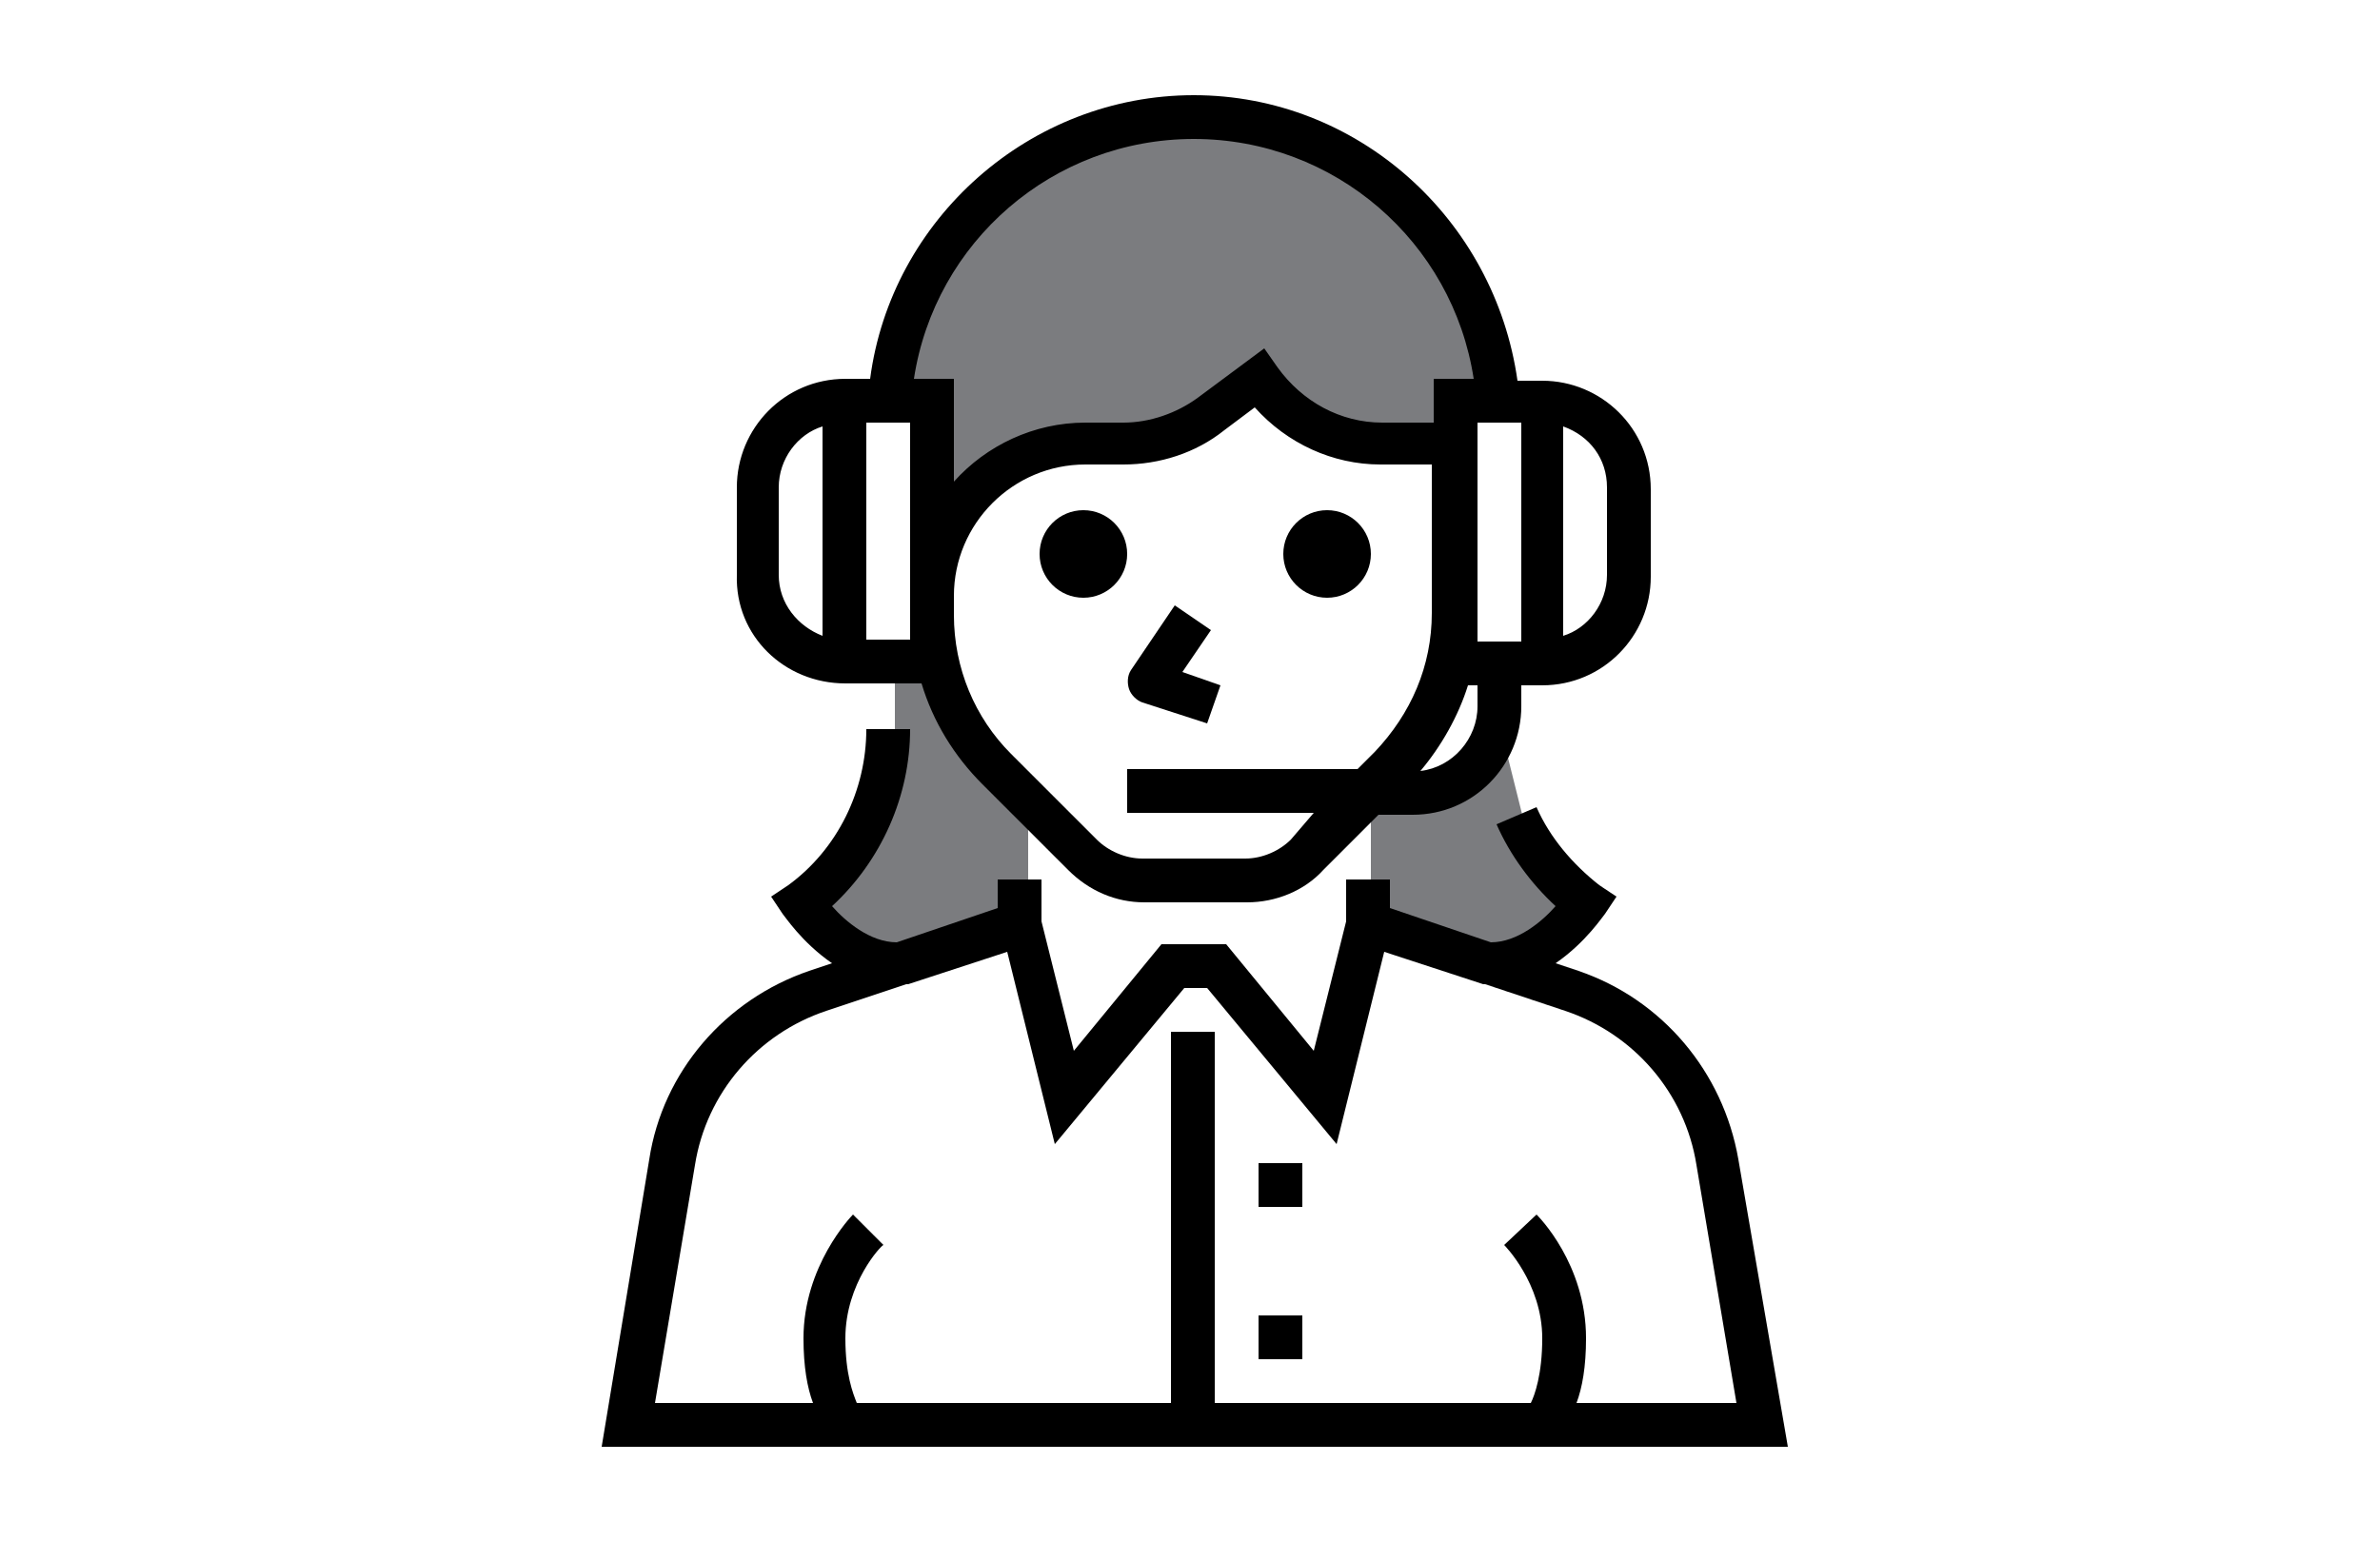 <?xml version="1.0" encoding="utf-8"?>
<!-- Generator: Adobe Illustrator 21.0.0, SVG Export Plug-In . SVG Version: 6.00 Build 0)  -->
<svg version="1.1" id="레이어_1" xmlns="http://www.w3.org/2000/svg" xmlns:xlink="http://www.w3.org/1999/xlink" x="0px"
	 y="0px" viewBox="0 0 125 82" style="enable-background:new 0 0 125 82;" xml:space="preserve">
<style type="text/css">
	.st0{fill:#7B7C7F;}
</style>
<polygon class="st0" points="72,43 72,46.2 72,48 79,51 83,48 80,43 79,39 "/>
<polygon class="st0" points="47,35 47,39 45,44 42,47 46,51 53,49 54,49 54,43 49,35 "/>
<polygon class="st0" points="63,6 55,8 49,14 47,19 47,21 49,21 49,27 54,23 60,23 66,20 69,23 76,23 77,21 79,21 78,16 76,13 72,9 
	"/>
<path d="M63.4,38L60,36.9c-0.3-0.1-0.6-0.4-0.7-0.7c-0.1-0.3-0.1-0.7,0.1-1l2.3-3.4l1.9,1.3l-1.5,2.2l2,0.7L63.4,38z"/>
<circle cx="69.7" cy="29.1" r="2.3"/>
<circle cx="56.9" cy="29.1" r="2.3"/>
<g>
	<path d="M91.3,60.9c-0.8-4.6-4-8.4-8.4-9.9l-1.2-0.4c1.6-1.1,2.5-2.5,2.6-2.6l0.6-0.9L84,46.5c-1.4-1.1-2.6-2.5-3.3-4.1l-2.1,0.9
		c0.7,1.6,1.8,3.1,3.1,4.3c-0.7,0.8-2,1.9-3.4,1.9L73,47.7v-1.5h-2.3v2.2L69,55.2l-4.6-5.6H61l-4.6,5.6l-1.7-6.8v-2.2h-2.3v1.5
		l-5.3,1.8c-1.4,0-2.7-1.1-3.4-1.9c2.6-2.4,4.1-5.8,4.1-9.3h-2.3c0,3.2-1.5,6.3-4.1,8.2l-0.9,0.6l0.6,0.9c0.1,0.1,1,1.5,2.6,2.6
		L42.5,51c-4.4,1.5-7.7,5.3-8.4,9.9L31.6,76h62.3L91.3,60.9z M82.8,73.7c0.3-0.8,0.5-1.9,0.5-3.4c0-3.9-2.5-6.4-2.6-6.5L79,65.4
		c0,0,2,2,2,4.9c0,1.9-0.4,3-0.6,3.4H63.8V54.2h-2.3v19.5H45c-0.2-0.5-0.6-1.5-0.6-3.4c0-2.9,1.9-4.9,2-4.9l-0.8-0.8l-0.8-0.8
		c-0.1,0.1-2.6,2.7-2.6,6.5c0,1.5,0.2,2.6,0.5,3.4h-8.3l2.1-12.5c0.6-3.8,3.3-6.9,6.9-8.1l4.2-1.4c0,0,0,0,0.1,0l0,0l5.2-1.7
		l2.5,10.1l6.8-8.2h1.2l6.8,8.2L72.7,50l5.2,1.7l0,0c0,0,0.1,0,0.1,0l4.2,1.4c3.6,1.2,6.3,4.3,6.9,8.1l2.1,12.5H82.8z"/>
	<rect x="66.1" y="61.1" width="2.3" height="2.3"/>
	<rect x="66.1" y="69.1" width="2.3" height="2.3"/>
	<path d="M44.4,35.9h4c0.6,2,1.7,3.8,3.2,5.3l4.5,4.5c1.1,1.1,2.5,1.7,4,1.7h5.4c1.5,0,3-0.6,4-1.7l2.9-2.9h1.8
		c3.2,0,5.7-2.6,5.7-5.7v-1.1H81c3.2,0,5.7-2.6,5.7-5.7v-4.6c0-3.2-2.6-5.7-5.7-5.7h-1.3C78.5,11.5,71.3,5,62.7,5s-15.9,6.5-17,14.9
		h-1.3c-3.2,0-5.7,2.6-5.7,5.7v4.6C38.6,33.4,41.2,35.9,44.4,35.9z M47.8,33.6h-2.3V22.2h2.3v3.4v6.7V33.6z M67.8,44.1
		c-0.6,0.6-1.5,1-2.4,1H60c-0.9,0-1.8-0.4-2.4-1l-4.5-4.5c-1.9-1.9-3-4.5-3-7.3v-1c0-3.8,3.1-6.9,6.9-6.9h2c1.9,0,3.8-0.6,5.3-1.8
		l1.6-1.2c1.7,1.9,4.1,3,6.6,3h2.7v1.1v6.7c0,2.8-1.1,5.3-3,7.3l-0.9,0.9H59.2v2.3h9.8L67.8,44.1z M77.6,22.2h2.3v11.5h-2.3v-1.3
		v-6.7V22.2z M77.6,37.1c0,1.7-1.3,3.2-3,3.4c1.1-1.3,2-2.9,2.5-4.5h0.5V37.1z M84.4,25.6v4.6c0,1.5-1,2.8-2.3,3.2v-11
		C83.5,22.9,84.4,24.1,84.4,25.6z M62.7,7.3c7.4,0,13.6,5.4,14.7,12.6h-2.1v2.3h-2.7c-2.2,0-4.2-1.1-5.5-2.9l-0.7-1l-3.5,2.6
		c-1.1,0.8-2.5,1.3-3.9,1.3h-2c-2.7,0-5.2,1.2-6.9,3.1v-5.4H48C49.1,12.7,55.3,7.3,62.7,7.3z M40.9,25.6c0-1.5,1-2.8,2.3-3.2v11
		c-1.3-0.5-2.3-1.7-2.3-3.2V25.6z"/>
</g>
</svg>
